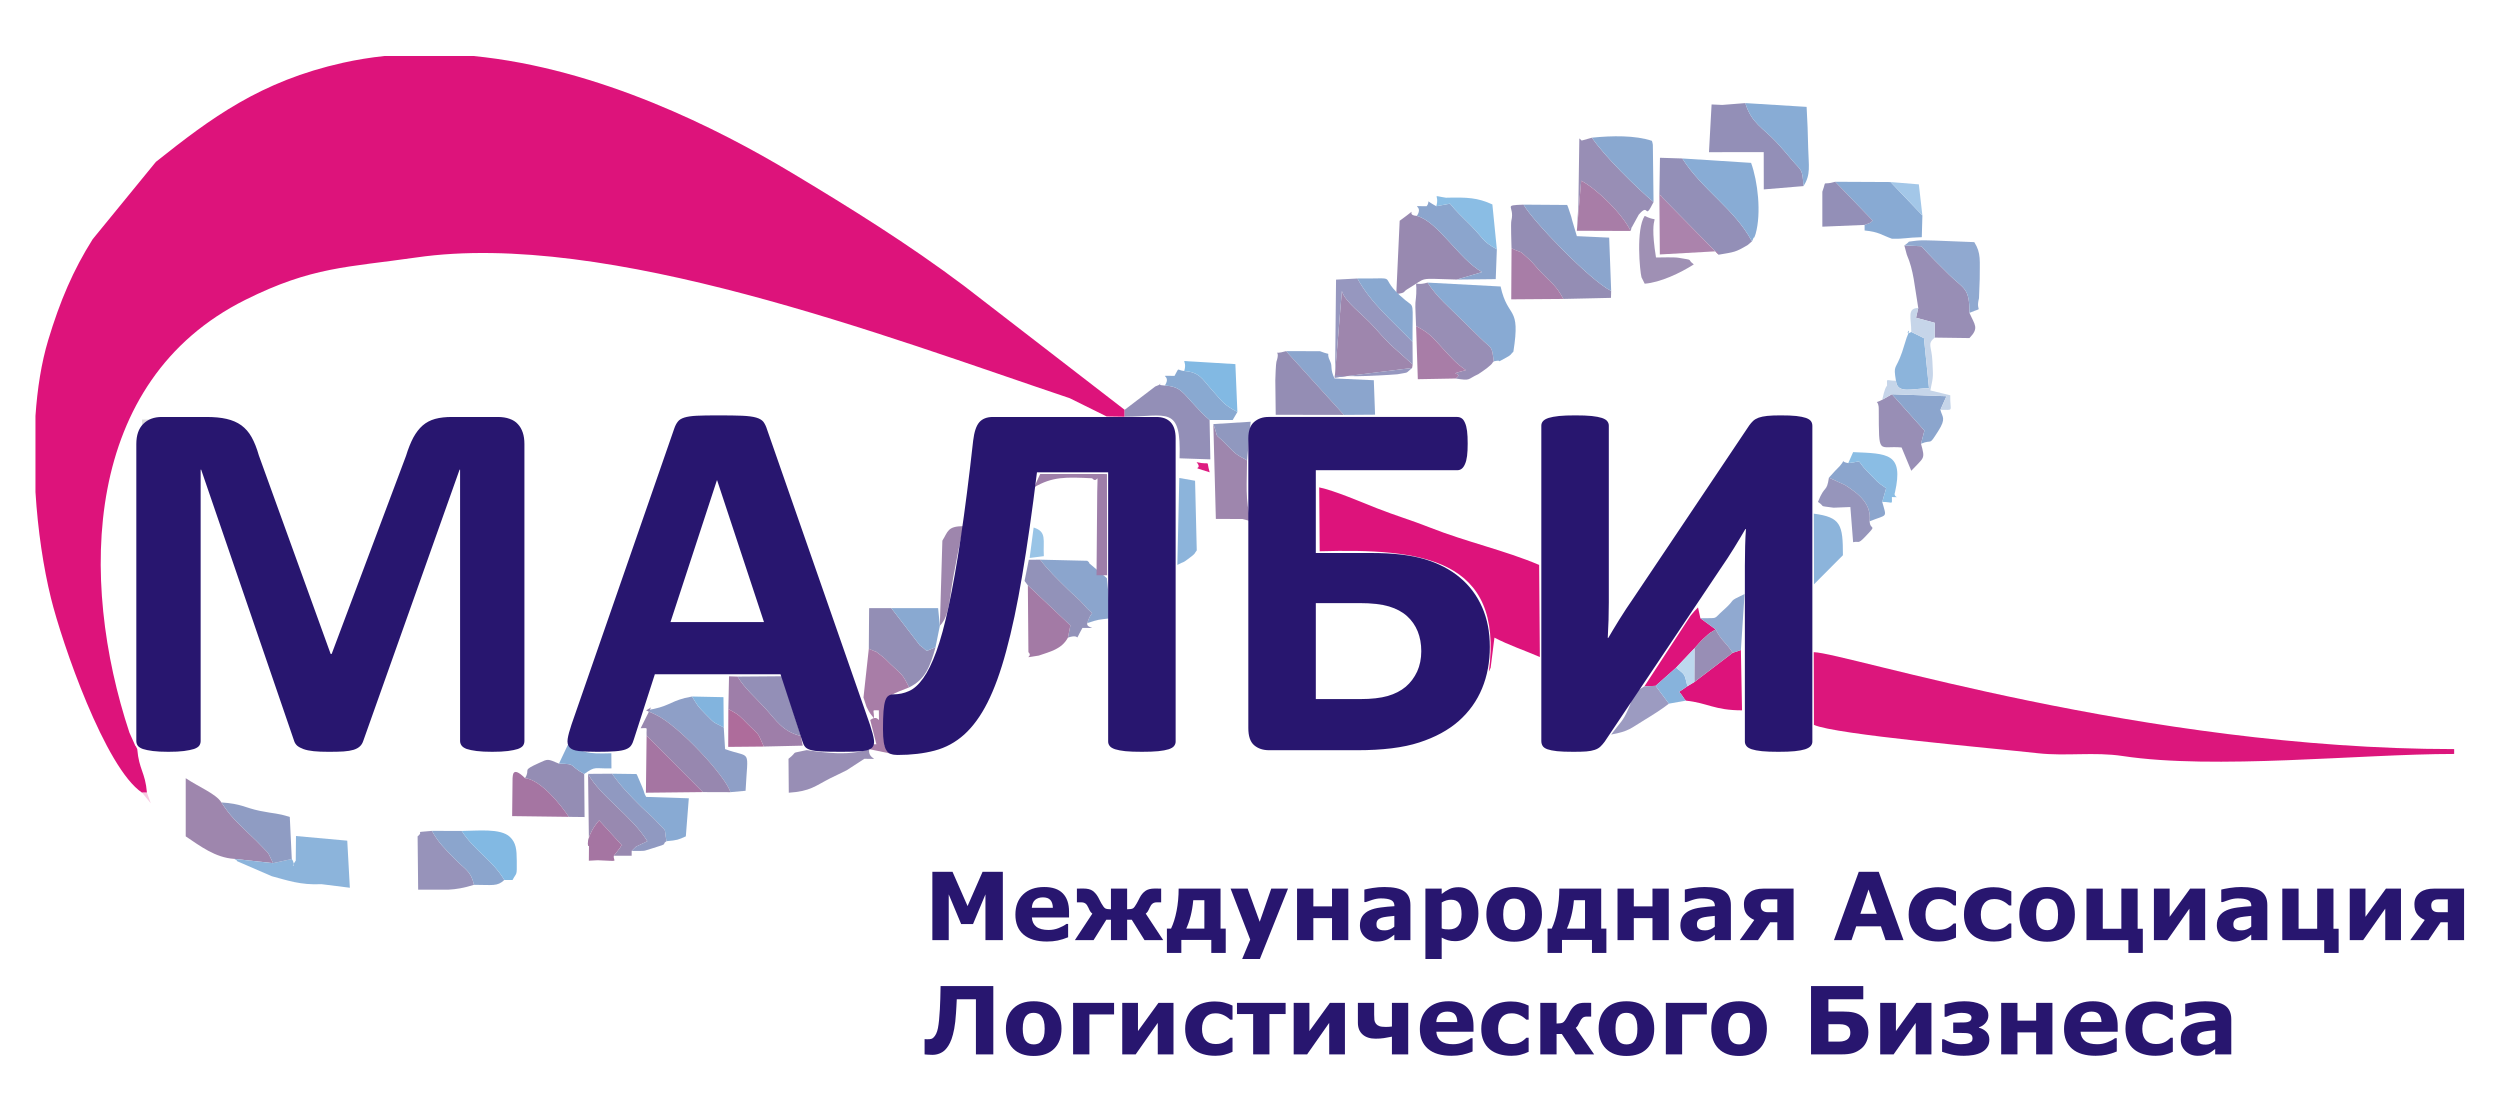 <?xml version="1.0" encoding="UTF-8"?> <svg xmlns="http://www.w3.org/2000/svg" xmlns:xlink="http://www.w3.org/1999/xlink" xmlns:xodm="http://www.corel.com/coreldraw/odm/2003" xml:space="preserve" width="450mm" height="200mm" version="1.1" style="shape-rendering:geometricPrecision; text-rendering:geometricPrecision; image-rendering:optimizeQuality; fill-rule:evenodd; clip-rule:evenodd" viewBox="0 0 45000 20000"> <defs> <style type="text/css"> .fil36 {fill:#82B4DE} .fil28 {fill:#82B9E3} .fil35 {fill:#87B3DC} .fil7 {fill:#88AAD3} .fil10 {fill:#88ACD5} .fil18 {fill:#89A8D0} .fil26 {fill:#89A9D1} .fil30 {fill:#8ABDE4} .fil11 {fill:#8BA5CD} .fil9 {fill:#8CB4DB} .fil8 {fill:#8E9FC7} .fil19 {fill:#8F9CC3} .fil33 {fill:#9098BF} .fil23 {fill:#9099C1} .fil15 {fill:#90A9D0} .fil20 {fill:#9292B9} .fil12 {fill:#938EB5} .fil2 {fill:#938FB7} .fil5 {fill:#948DB4} .fil29 {fill:#9695BB} .fil14 {fill:#9697BF} .fil13 {fill:#9787AF} .fil16 {fill:#9793BA} .fil3 {fill:#9889B0} .fil4 {fill:#988EB5} .fil39 {fill:#99C4E6} .fil32 {fill:#9C9BC1} .fil21 {fill:#9E7EA9} .fil6 {fill:#9E86AD} .fil27 {fill:#9F90B4} .fil22 {fill:#A37AA5} .fil37 {fill:#A3C7E8} .fil25 {fill:#A575A2} .fil17 {fill:#A87DA7} .fil24 {fill:#AB83AC} .fil34 {fill:#AE6C9B} .fil38 {fill:#BDD8EE} .fil31 {fill:#C6D5E9} .fil1 {fill:#DC167C} .fil0 {fill:#DD137B} .fil41 {fill:#DDDCDC} .fil40 {fill:#DE1C80} .fil42 {fill:#F7CBE2} .fil43 {fill:#28166F;fill-rule:nonzero} </style> </defs> <g id="Слой_x0020_1">  <g id="_2123717410768"> <path class="fil0" d="M2557.84 14268.55l87.23 0c-31.01,-371.56 -143.54,-412.59 -174.49,-784.61 -12.09,-17.4 -28.26,-67.08 -32.52,-54.67l-108.01 -241.04c-915.88,-2763.4 -838.83,-6332.61 2086.92,-7791.32 1202.25,-599.4 1833.73,-582.81 3076.55,-762.33 3437.9,-496.48 8453.13,1420.86 11762.38,2533.42l664.14 328.48 323.49 4.81 0 -124.64 -2890.99 -2231.11c-997.78,-749.94 -2047.15,-1403.05 -3108.42,-2039.16 -1305.3,-782.36 -3450.71,-1875.88 -5726.32,-2098.78l-1593.35 0c-252,26.71 -503.6,67.03 -753.85,122.88 -1482.06,330.77 -2369.26,991.07 -3364.59,1783.02l-1137.94 1392.21c-351.39,557.89 -586.66,1107.99 -800.48,1816.95 -122.77,407.03 -195.75,874.53 -229.2,1364.3l0 1369.27c42.64,693.7 144.33,1363.4 278.07,1906.71 200.48,814.31 977.66,3064.16 1641.38,3505.61z"></path> <path class="fil1" d="M32650.57 13047.7c381.91,174.54 3192.29,416.92 4033.68,510.75 501.99,55.99 1013.65,-27.21 1520.9,49.55 1661.16,251.44 4270.8,-36.81 5969.65,-36.81l0 -87.25c-5576.64,0 -10967.64,-1733.06 -11527.36,-1744.94l3.13 1308.7z"></path> <path class="fil0" d="M26800.21 12087.98c13.25,-18.3 26.94,-72.25 30.34,-60.62l69.26 -550.11c250.98,132.8 550.29,233.05 817.46,348.98l-12.97 -1657.66c-608.76,-259.26 -1313.43,-414.83 -1964.25,-672.43 -341.22,-135.04 -617,-213.82 -959.75,-348.98 -302.98,-119.47 -745.16,-311.68 -1034.57,-374.57l8.64 1150.22c1824.6,-51.54 3316.8,115.82 3045.84,2165.17z"></path> <path class="fil2" d="M29868.77 3504.33c17.19,16.33 43.17,17.81 51.17,49.36l1015.27 1031.04c282.27,-48.43 301.68,-42.18 523.02,-174.49l76.91 -65.39c-317.83,-591.1 -899.6,-930.35 -1253.79,-1492.34l-402.02 -12.69 -10.56 664.51z"></path> <path class="fil2" d="M31748.19 3409.22l714.41 -59.46c-19.83,-321.11 -37.2,-269.51 -200.83,-461.95 -108.82,-127.95 -175.74,-210.16 -284.49,-326.62 -242.29,-259.46 -452.06,-342.43 -561.71,-705.65l-415.11 33.19 -191.86 -8.64 -47.05 859.29 985.51 -1.55 1.13 671.39z"></path> <path class="fil3" d="M25194.09 3974.01l-61.04 1319.08c181.14,-23.9 112.9,-36.16 201.99,-89.22 375.96,-224.11 156.33,-189.06 887.71,-171.83l454.05 -134.56c-420.7,-237.81 -787.77,-905.43 -1172.93,-1011.14 -243.35,-14.97 93.63,-203.45 -309.78,87.67z"></path> <path class="fil4" d="M34322.68 4584.73c124.99,287.41 137.13,556.48 206.13,959.73l-40.35 174.93 337.16 91.4 -1.13 265.82 625.57 8.76c178.96,-185.19 93.6,-236.29 0.44,-453.66 2.04,-458.51 -107.45,-431.81 -363.41,-683.15 -189.71,-186.3 -338.3,-334.87 -502.34,-516.45l-306.78 -14.06 44.71 166.68z"></path> <path class="fil5" d="M27207.51 4471.28c240.02,107.04 103.22,8.69 314.07,194.18 71.83,63.16 130.6,144.35 206.53,224.19 205.02,215.66 271.98,234.12 412.54,491.25l856.92 -19.39 3.62 -124.38c-375.53,-184.31 -1418.08,-1265.88 -1577.26,-1553.68 -388.22,14.55 -152.56,15.73 -219.31,288.15 -12.63,51.47 1.78,417.52 2.89,499.68z"></path> <path class="fil6" d="M4215.54 15459.49l699.93 77.32c-124.13,-251.72 -42,-127.42 -238.26,-337.03 -81.35,-86.93 -132.28,-127.77 -218.36,-213.49 -192.28,-191.4 -302.74,-276.32 -473.99,-542.63 -93.9,-153.22 -401.05,-275.01 -641.81,-436.25l0 1047c253.78,169.93 530.84,383.84 872.49,405.08z"></path> <path class="fil7" d="M26887.86 6504.16c203.58,-44.5 -8.64,57.89 211.34,-60.59 121.52,-65.44 77.83,-54.48 141.67,-113.88 134.85,-848.35 -97.89,-573.01 -230.22,-1172.82l-1315.35 -70.1c173.47,267.8 394.19,447.24 629.55,683.88 121.28,121.93 190.73,184.19 308.86,302.4 225.82,225.93 213.17,124.1 254.15,431.11z"></path> <path class="fil4" d="M25489.54 5869.9c255.77,133.66 294.26,203.12 492.82,416.5 160.66,172.68 220.51,247.29 403.02,376.22 -401.17,103.17 -6.97,22.45 -183.09,150.56 279.79,45.29 201.2,15.24 407.17,-78.5 10.03,-4.56 130.55,-88.23 152.99,-106.46 146.6,-118.96 61.96,-62.82 125.41,-124.06 -40.98,-307.01 -28.33,-205.18 -254.15,-431.11 -118.13,-118.21 -187.58,-180.47 -308.86,-302.4 -235.36,-236.64 -456.08,-416.08 -629.55,-683.88 -322.3,94.02 -151.61,-161.1 -217.69,361.31 -6.72,53.04 10.91,341.72 11.93,421.82z"></path> <path class="fil6" d="M25417.92 6622.5l10.7 -60.48 -406.61 -363.96c-124.97,-129.37 -170.85,-178.99 -294.38,-318.03 -200.64,-225.87 -521.66,-445.39 -573.43,-642.93l-129.4 1559.87 1393.12 -174.47z"></path> <path class="fil8" d="M11631.97 12785.98l161.8 74.45c424.14,193.55 1280.03,1127.91 1352.9,1398.69l273.86 -25.2c40.02,-782.46 114.77,-575.45 -369.06,-749.98l-23.82 -389.56c-210.13,-112.3 -147.48,-56.87 -330.12,-241.57 -146.04,-147.74 -143.73,-156.49 -240.18,-315.53l-127.81 26.26c-294.97,77.18 -292.77,158.53 -697.57,222.44z"></path> <path class="fil9" d="M5252.13 15461.69l-336.66 75.12 -699.93 -77.32c16.91,15.75 45.24,13.6 54.48,42.85l623.56 270.13c266.1,69.96 515.31,162.4 892.41,142.6l511.29 64.37 -46.63 -847.32 -922.85 -83.48 -4.22 441.98c-120.38,162.7 21.57,100.88 -71.45,-28.93z"></path> <path class="fil10" d="M31535.14 4344.85c14.71,-20.4 30.36,-79.15 34.7,-66.98 4.33,12.18 26.12,-50.38 31.4,-68.96 105.51,-373.39 38.71,-947.4 -81.83,-1277.34l-1238.06 -79.06c354.19,561.99 935.96,901.24 1253.79,1492.34z"></path> <path class="fil2" d="M20243.53 7376.65l0 124.64c762.84,-2.52 1021.39,-215.58 988.41,748.32l554.32 18.76 -13.74 -708.15c-101.73,-90.87 -40.35,-31.24 -149.45,-139.88l-87.35 -92.03c-244.42,-254.03 -278.44,-371.21 -568.7,-388.33 -235.55,-14.48 60.29,-70.74 -172.11,16.33l-551.38 420.34z"></path> <path class="fil7" d="M33562.9 4048.39l0 100.11c262.74,25.87 304.32,82.69 491.2,148.36 229.66,6.62 253.38,-21.29 538.25,-27.52l10.67 -391.09 -573.22 -601.5 -996.32 -4.82 674.91 698.79c-55.2,46.37 -3.2,26.43 -145.49,77.67z"></path> <path class="fil4" d="M28410.87 3687.02l-27.4 466.9 78.38 -901.33c297.58,160.5 740.95,598.56 889.94,904.78 9.84,-20.75 16.05,-79.1 20.66,-65.76l124.96 -227.7c200.23,-235.1 88.7,129.97 266.34,-226.79 -302.15,-254.96 -895.87,-836.01 -1108.48,-1158.93l-185.01 51.86 -42.39 -39.26 -17 1196.23z"></path> <path class="fil11" d="M29001.19 5237.13l-36.05 -959.8 -581.97 -26.84 -81.86 -276.69c-7,-24.44 -11.72,-49.82 -19.02,-74.19l-47.14 -141.74c-5.65,-17.05 -14.45,-47.3 -26.61,-68.63l-784.61 -5.79c159.18,287.8 1201.73,1369.37 1577.26,1553.68z"></path> <path class="fil12" d="M15638.51 11678.52c230.12,102.96 55.73,1.18 208.67,111.14 90.6,65.16 111.81,98.21 185.03,167.49 211.99,200.55 202.59,160.01 332.72,415.13 288.45,-139.21 377.93,-374.94 474.06,-720.1 -222.41,83.34 -107.15,85.2 -280.78,-34.49l-515.13 -671.71 -398.95 1 -5.62 731.54z"></path> <path class="fil11" d="M24190.24 7468.36l561.11 -4.06 -22.82 -620.13 -707.85 -31.98c-80.42,-167.36 -36.6,-221.4 -72.87,-296.19 -109.24,-225.22 70.02,-94.44 -188.87,-194.78l-610.13 -0.58 1041.43 1147.72z"></path> <path class="fil13" d="M11531.74 13108.14c147.18,0 98.66,-31.92 106.97,134.34l1011.59 1015.04 496.37 1.6c-72.87,-270.78 -928.76,-1205.14 -1352.9,-1398.69l-161.8 -74.45 86.82 -52.63 -187.05 374.79z"></path> <path class="fil11" d="M25503.87 3886.34c385.16,105.71 752.23,773.33 1172.93,1011.14l-454.05 134.56 700.41 -7.76 20.08 -537.16c-275.43,-152.74 -225.65,-181.99 -473.43,-432.43 -153.9,-155.59 -247.02,-235.9 -369.64,-388.8l-247.32 45.93c-233.95,-126.84 -87.6,-103.61 -174.46,0.44 -350.76,0 -37.04,-33.4 -174.52,174.08z"></path> <path class="fil5" d="M22962.93 7466.16l1227.31 2.2 -1041.43 -1147.72c-295.21,86.33 -82.46,-75.56 -173.23,191.03 -9.27,27.1 -19.9,290.58 -19.95,333.85 -0.11,204.18 7.6,413.97 7.3,620.64z"></path> <path class="fil10" d="M32462.6 3349.76c136.2,-207.92 92.07,-368.44 84.96,-682.9 -5.68,-250.65 -13.07,-492.41 -28.38,-742.97l-1103.61 -68.35c109.65,363.22 319.42,446.19 561.71,705.65 108.75,116.46 175.67,198.67 284.49,326.62 163.63,192.44 181,140.84 200.83,461.95z"></path> <path class="fil6" d="M22362.98 9341.85l155.45 41.49c-111.91,-384.26 -70.98,-694.76 -71.81,-1097.2 -196.17,-105.74 -202.96,-109.94 -365.26,-276.9 -260.03,-267.53 -125.46,-57.35 -241.43,-375.8l45.4 1707.44 477.65 0.97z"></path> <path class="fil14" d="M25417.92 6622.5l-1393.12 174.47 129.4 -1559.87c51.77,197.54 372.79,417.06 573.43,642.93 123.53,139.04 169.41,188.66 294.38,318.03l406.61 363.96 -3.11 -407.76c-356.2,-370.92 -752.92,-701.16 -991.97,-1141.28l-384.67 20.29 -17.72 1722.14c289.06,26.66 490.86,16.12 778.31,3.11 41.23,-1.88 320.42,-17 343.65,-21.45 228.67,-43.62 132.94,-5.63 264.81,-114.57z"></path> <path class="fil11" d="M19571.5 11215.53c216.53,-70.46 182.34,-57.3 423.12,-87.25l-70.51 -721.36 -315.99 -266.03c-3.34,-28.86 -24.93,-31.99 -37.09,-46.79l-847.68 -20.22c149.29,199.85 305.82,344.51 496.13,533.59 77.53,77.04 219.08,196.26 270.92,258.46 248.38,297.99 174.65,37.41 81.1,349.6z"></path> <path class="fil0" d="M30498.12 12276.76l-124.62 75.12 -152.93 104c42.23,24.95 89.23,123.46 124.97,155.59 393.5,41.32 513.55,174.51 1010.96,174.51l-20.43 -1085.78 -147.16 50.54 -690.79 526.02z"></path> <path class="fil15" d="M35450.5 5631.71c285.05,-119.36 101.15,13.6 171.43,-263.25 0.95,-3.68 13.2,-325.65 13.07,-347.24 -2.27,-328.55 29.62,-459.42 -97.68,-662.72 -233.61,-11.14 -468.48,-18.56 -701.53,-28.01 -82.32,-3.33 -268.46,-9.38 -339.66,1.6 -224.41,34.61 -65.83,-15.61 -218.16,85.96l306.78 14.06c164.04,181.58 312.63,330.15 502.34,516.45 255.96,251.34 365.45,224.64 363.41,683.15z"></path> <path class="fil16" d="M8069.39 16014.11c144.51,-7.29 275.94,-29.11 462.54,-87.25 -56.14,-254.71 -163.11,-276.25 -353.88,-473.93 -177.99,-184.42 -284.8,-281.61 -403.28,-497.4 -368.39,35.64 -121.21,-6.93 -257.85,98.86l9.91 959.72 542.56 0z"></path> <path class="fil17" d="M15542.52 12555.55c9.73,27.5 51.63,159.44 55.22,166.99 57.86,122.11 87.35,146.85 134.44,209 0,-172.57 -52.26,-145.56 87.23,-145.56 0,349.6 28.82,37.76 -155.35,174.47l110.74 436.25c-263.55,1 -24.65,-17.67 -129.44,87.68l413.84 86.81 -133.21 -143.47c85.12,-928.04 -175.84,-813.59 438.94,-1055.44 -130.13,-255.12 -120.73,-214.58 -332.72,-415.13 -73.22,-69.28 -94.43,-102.33 -185.03,-167.49 -152.94,-109.96 21.45,-8.18 -208.67,-111.14l-95.99 877.03z"></path> <path class="fil18" d="M29763.75 3637.12l-12.51 -1030.9c-2.55,-17.98 -8.11,-48.28 -16.59,-71.07 -297.88,-100.39 -714.93,-94.55 -1079.38,-56.96 212.61,322.92 806.33,903.97 1108.48,1158.93z"></path> <path class="fil4" d="M14197.98 14269.17c393.59,-26.29 474.64,-122.74 749.17,-261.63 99.86,-50.49 171.46,-80.42 293.25,-142.89l317.29 -206.22c354.58,0 53.67,33.4 87.67,-174.05 -359.33,122.42 -779.67,67.77 -1124.58,17.37 -331.86,74.96 -133.86,3.82 -327.83,156.68l5.03 610.74z"></path> <path class="fil19" d="M4915.47 15536.81l336.66 -75.12 -35.88 -756.3c-242.41,-75.66 -250.4,-51.27 -538.41,-109.91 -269.32,-54.83 -327.51,-127.89 -692.98,-151.82 171.25,266.31 281.71,351.23 473.99,542.63 86.08,85.72 137.01,126.56 218.36,213.49 196.26,209.61 114.13,85.31 238.26,337.03z"></path> <path class="fil20" d="M18442.08 10456.93l59.32 79.27 765.22 721.98 -44.12 219.07c267.55,-90.03 87.67,134.54 261.32,-174.49 354.5,0 53.6,16.94 87.68,-87.23 93.55,-312.19 167.28,-51.61 -81.1,-349.6 -51.84,-62.2 -193.39,-181.42 -270.92,-258.46 -190.31,-189.08 -346.84,-333.74 -496.13,-533.59l-204.63 2.2 -76.64 380.85z"></path> <path class="fil4" d="M33817.74 7376.65c3.52,848.52 -11.21,637.78 410.87,677.85l174.49 419.17c230.55,-249.15 254.54,-198.86 174.93,-486.32l61.41 -236.89 -584.78 -654.41 -175.05 99.54c-175.41,92.9 -57.7,-35.56 -61.87,181.06z"></path> <path class="fil21" d="M13110.3 12762.7c208.84,115.93 182.25,104.84 357.53,279.56 220.51,219.84 156.21,120.12 280.92,395.74l700.14 -16.21 -33.55 -173.96c-332.53,-82.32 -438.66,-278.07 -646.92,-504.93 -192.07,-209.21 -353.17,-340.06 -492.78,-564.1l-153.29 -5.12 -12.05 589.02z"></path> <path class="fil5" d="M9450.36 14006.99c287.57,31.45 648.71,486.29 788.29,696.47l283.71 3.32 -6.91 -775.23c-295.63,-162.43 -122,-178.85 -454.34,-186.31 -210.19,-90.06 -195.69,-85.47 -353.82,-13.96 -334.99,151.39 -147.9,102.22 -256.93,275.71z"></path> <path class="fil7" d="M11997.56 15141.62c201.73,-18.76 210.53,-25.83 347.36,-87.21l53.71 -685.08 -767.1 -24.99c-41.67,-67.75 -24.16,-63.86 -70.92,-176.51l-76.03 -177.45c-5.44,-12.28 -15.19,-40.35 -27.54,-57.72l-440.08 -6.14c143.45,210.3 334.06,406.68 530.58,601.04 95.9,94.83 187.9,167.36 267.54,255.31 214.93,237.49 125.13,70.62 182.48,358.75z"></path> <path class="fil22" d="M18698.59 11800.22c197.88,-69.65 412.33,-112.55 523.91,-322.97l44.12 -219.07 -765.22 -721.98 9.96 1202.8c101.87,95.11 -162.61,114.26 187.23,61.22z"></path> <path class="fil3" d="M10601.6 15229.32c-43.64,0 -28.79,-219.5 183.34,-462.55l416.4 456.08c-3.43,-7.94 -30.04,-2.17 -37.61,33.57l-114.89 146.97 320.95 0 0.46 -87.26c27.63,-23.16 56.4,-60.38 76.97,-76.11l205.51 -98.4c-281.62,-457.08 -849.03,-808.19 -1067.72,-1211.95l16.59 1299.65z"></path> <path class="fil23" d="M11370.25 15316.13c286.37,0 174.23,12.07 386.41,-50.79 309.23,-91.62 136.71,-59.53 240.9,-123.72 -57.35,-288.13 32.45,-121.26 -182.48,-358.75 -79.64,-87.95 -171.64,-160.48 -267.54,-255.31 -196.52,-194.36 -387.13,-390.74 -530.58,-601.04l-431.95 3.15c218.69,403.76 786.1,754.87 1067.72,1211.95l-205.51 98.4c-20.57,15.73 -49.34,52.95 -76.97,76.11z"></path> <path class="fil11" d="M8531.93 15926.86c333.44,0 419.01,33.33 545.96,-87.26 -210.41,-355 -546.07,-535.65 -766.96,-882.36l-536.16 -1.71c118.48,215.79 225.29,312.98 403.28,497.4 190.77,197.68 297.74,219.22 353.88,473.93z"></path> <path class="fil24" d="M30913.2 4522.24l22.01 62.49 -1015.27 -1031.04c-8,-31.55 -33.98,-33.03 -51.17,-49.36l8.18 1075.77 1036.25 -57.86z"></path> <path class="fil2" d="M14415.34 13247.83l-337.37 -1075.45 -802.33 6.42c139.61,224.04 300.71,354.89 492.78,564.1 208.26,226.86 314.39,422.61 646.92,504.93z"></path> <polygon class="fil25" points="12650.3,14257.52 11638.71,13242.48 11626.32,14268.94 "></polygon> <path class="fil25" d="M10238.65 14703.46c-139.58,-210.18 -500.72,-665.02 -788.29,-696.47 -241.59,-240.41 -216.58,-23.21 -224.27,0.42l-7.62 682.43 1020.18 13.62z"></path> <path class="fil0" d="M29599.15 12354.49l202.07 -9.49 368.88 -327.35 331.47 -349.69c60.5,-63.75 98.97,-116.93 162.72,-174.75 154.29,-139.97 82.9,-76.41 217.53,-163.16l-274.98 -201.77 -42.62 -195.11c-48.18,52.14 -77.45,78.18 -134.53,150.86l-830.54 1270.46z"></path> <path class="fil17" d="M28383.47 4153.92l968.32 3.45c-148.99,-306.22 -592.36,-744.28 -889.94,-904.78l-78.38 901.33z"></path> <path class="fil26" d="M20967.02 6939.98c290.26,17.12 324.28,134.3 568.7,388.33l87.35 92.03c109.1,108.64 47.72,49.01 149.45,139.88l415.97 -0.28 84.5 -144.37c-255.4,-134.81 -265.92,-182.69 -482.63,-424.52 -144.89,-161.61 -197.84,-293.59 -474.36,-312.82 -146.67,-15.75 -78.3,-83.55 -174.49,87.7 -350.74,0 -37.04,-33.43 -174.49,174.05z"></path> <path class="fil17" d="M28140.65 5380.9c-140.56,-257.13 -207.52,-275.59 -412.54,-491.25 -75.93,-79.84 -134.7,-161.03 -206.53,-224.19 -210.85,-185.49 -74.05,-87.14 -314.07,-194.18l-5.42 916.87 938.56 -7.25z"></path> <path class="fil27" d="M29604.48 5106.51c280.66,-21.06 643.66,-193.62 883.95,-347.29 -139.63,-105.11 24.65,-67.94 -272.88,-118.94 -82.67,-14.18 -312.69,-5.35 -407.52,-5.35 -154.66,-951.85 146.03,-576.47 -203.55,-748.76 -159,239.49 -87.31,996.37 -57.4,1105.31l57.4 115.03z"></path> <path class="fil28" d="M9077.89 15839.6l147.95 0c78.47,-149.68 78.24,-55.8 75.95,-348.91 -1.53,-199.3 -12.07,-318.93 -122.35,-425.39 -167.89,-162.05 -595.09,-109.7 -868.51,-108.06 220.89,346.71 556.55,527.36 766.96,882.36z"></path> <path class="fil18" d="M25425.51 6154.26c-2.1,-756.36 40.49,-610.89 -130.22,-751.95 -571.3,-472.05 -11.88,-383.01 -861.75,-389.33 239.05,440.12 635.77,770.36 991.97,1141.28z"></path> <path class="fil11" d="M32920.35 8598.1l292.92 133.95c273.68,174.17 471.7,350.56 439.85,651.29 325.44,-130.51 309.49,-50.89 226.93,-348.98l71.02 -246c-184.1,-123.25 -161.68,-126.19 -325.84,-289.21 -253.22,-251.51 -50.45,-196.4 -356.34,-163.21 -209.51,-33.47 44.22,-127.47 -235.32,137.61l-113.22 124.55z"></path> <path class="fil9" d="M32651.63 10517.55l520.87 -523.49c0.12,-549.04 -35.27,-684.2 -524.13,-748.17l3.26 1271.66z"></path> <path class="fil17" d="M26202.29 6813.18c176.12,-128.11 -218.08,-47.39 183.09,-150.56 -182.51,-128.93 -242.36,-203.54 -403.02,-376.22 -198.56,-213.38 -237.05,-282.84 -492.82,-416.5l31.11 955.84 681.64 -12.56z"></path> <path class="fil29" d="M32723.53 9034.36c148.04,97.31 -15.26,64.16 280.74,104.3 9.87,1.35 268.97,-11.42 302.26,-12.27l49.61 633.44c103.84,-24.34 83.95,39.54 205.09,-86.6 246.62,-256.84 101.46,-112.14 91.89,-289.89 31.85,-300.73 -166.17,-477.12 -439.85,-651.29l-292.92 -133.95c-40.88,277.57 -73.34,119.85 -196.82,436.26z"></path> <path class="fil9" d="M34127.16 6853.16c21.65,247.41 294.22,137.82 594.69,134.77l-90.87 -900.89 -227.88 -112.35c-155.86,100.51 35.63,-168.44 -83.97,105.07 -6.78,15.5 -73.75,235.71 -81.11,257.12 -116.61,338.55 -161.87,212.24 -110.86,516.28z"></path> <path class="fil2" d="M33562.9 4048.39c142.29,-51.24 90.29,-31.3 145.49,-77.67l-674.91 -698.79c-254.82,76.35 -145.88,-56.52 -231.43,178.61l0.1 629.79 760.75 -31.94z"></path> <path class="fil9" d="M21192.05 10168.57c144.17,-75.86 74.89,-19.62 190.52,-104.6 158.99,-116.91 103.86,-88.53 159.15,-157.17l-30.37 -1253.34 -283.93 -49.94 -35.37 1565.05z"></path> <path class="fil28" d="M22272.99 7415.57l-36.11 -861.45 -746.4 -45.33c-299.68,-9.86 -106.48,-54.2 -174.48,169.44 276.52,19.23 329.47,151.21 474.36,312.82 216.71,241.83 227.23,289.71 482.63,424.52z"></path> <path class="fil30" d="M26943.24 4487.12l-80.54 -807.42c-265.49,-121.73 -452.28,-130.81 -835.33,-120.75 -282.74,-42.69 -107.99,-65.9 -174.52,152.87l247.32 -45.93c122.62,152.9 215.74,233.21 369.64,388.8 247.78,250.44 198,279.69 473.43,432.43z"></path> <path class="fil11" d="M34578.03 7987.35c217.55,-91.07 128.7,56.17 309.12,-226.39 151.04,-236.62 72.01,-252.25 39.86,-384.31l108.96 -244.53 -981.31 -36.07 584.78 654.41 -61.41 236.89z"></path> <path class="fil21" d="M18612.44 8772.59c330.78,-195.08 572.39,-186.6 1045.85,-163.53 112.04,125.82 101.22,-199.62 91.68,250.79l-12.42 1494.93 190.52 0.14 -2.96 -1822.26 -1201.14 -0.9 -111.53 240.83z"></path> <path class="fil26" d="M16838.99 11652.18l78.39 -388.86 -31.53 -316.74 -842.77 -0.6 515.13 671.71c173.63,119.69 58.37,117.83 280.78,34.49z"></path> <path class="fil31" d="M34403.1 5974.69l227.88 112.35 90.87 900.89c-300.47,3.05 -573.04,112.64 -594.69,-134.77 -187.21,0 -160.32,-57.77 -160.32,87.24 -52.11,62.42 -72.38,212.33 -87.23,255.19l175.05 -99.54 981.31 36.07 -108.96 244.53c258.87,0 170.64,41.37 177.55,-261.74l-357.95 -87.1c60.48,-288.01 48.23,-239.74 36.25,-529.86 -11.16,-271.17 -100.55,-301.79 41.63,-421.34l1.13 -265.82 -337.16 -91.4 40.35 -174.93c-208.17,0 -125.71,183.17 -125.71,430.23z"></path> <path class="fil32" d="M28999.52 13222.19c326.16,-59.67 350.27,-111.64 603.19,-264.31 131.41,-79.34 319.68,-198.24 438.02,-291.98l-239.51 -320.9 -202.07 9.49c-345.76,214.71 -119.25,16.96 -287.67,402.47 -102.73,235.2 -138.77,233.46 -311.96,465.23z"></path> <path class="fil15" d="M30606.84 11128.28l274.98 201.77c114.01,220.35 170.55,211.71 307.09,420.69l147.16 -50.54 66.16 -1008.16c-325.59,156.58 -128.84,67.64 -378.47,288.55 -205.41,181.78 -71.06,138.14 -416.92,147.69z"></path> <path class="fil6" d="M16962.52 9732.32l-45.14 1531c174.99,-175.9 168.79,-484.25 242.84,-882.34 62.96,-338.6 106.48,-576.58 188.11,-910.41 -296.19,0 -282.92,97.49 -385.81,261.75z"></path> <path class="fil30" d="M33880.05 9034.36c200.99,0 174.05,62.66 174.05,-87.26 192.6,0 11.65,24.37 56.24,-87.25 156.24,-706.09 -130.59,-694.49 -754.2,-721.73l-87.25 197.82c305.89,-33.19 103.12,-88.3 356.34,163.21 164.16,163.02 141.74,165.96 325.84,289.21l-71.02 246z"></path> <path class="fil4" d="M30501.57 11667.96l-3.45 608.8 690.79 -526.02c-136.54,-208.98 -193.08,-200.34 -307.09,-420.69 -134.63,86.75 -63.24,23.19 -217.53,163.16 -63.75,57.82 -102.22,111 -162.72,174.75z"></path> <path class="fil25" d="M10601.6 15229.32l-2.46 263.5 159.95 -8.57c422.19,16.82 272.19,31.5 289.75,-80.86l114.89 -146.97c7.57,-35.74 34.18,-41.51 37.61,-33.57l-416.4 -456.08c-212.13,243.05 -226.98,462.55 -183.34,462.55z"></path> <path class="fil33" d="M22446.62 8286.14l65.85 -694.83 -672.54 42.13c115.97,318.45 -18.6,108.27 241.43,375.8 162.3,166.96 169.09,171.16 365.26,276.9z"></path> <path class="fil10" d="M10061.11 13745.24c332.34,7.46 158.71,23.88 454.34,186.31 211.86,-148.69 174.73,-92.82 490.65,-100.37l-1.71 -272.91c-447.43,12.65 -518.58,-7.37 -768.79,-181.05l-174.49 368.02z"></path> <path class="fil34" d="M13748.75 13438c-124.71,-275.62 -60.41,-175.9 -280.92,-395.74 -175.28,-174.72 -148.69,-163.63 -357.53,-279.56l-2.48 681.4 640.93 -6.1z"></path> <path class="fil35" d="M29801.22 12345l239.51 320.9 304.81 -54.43c-35.74,-32.13 -82.74,-130.64 -124.97,-155.59l152.93 -104c-61.25,-242.85 -33.4,-190.73 -203.4,-334.23l-368.88 327.35z"></path> <path class="fil36" d="M13027.65 13094.38l-5.32 -545.2 -564.98 -11.9c96.45,159.04 94.14,167.79 240.18,315.53 182.64,184.7 119.99,129.27 330.12,241.57z"></path> <polygon class="fil37" points="34603.02,3878.25 34539.12,3318.6 34029.8,3276.75 "></polygon> <path class="fil38" d="M30170.1 12017.65c170,143.5 142.15,91.38 203.4,334.23l124.62 -75.12 3.45 -608.8 -331.47 349.69z"></path> <path class="fil39" d="M18533.41 10043.58l255.63 -32.68c-16.28,-293.9 59.21,-438.32 -183.64,-515.66l-71.99 548.34z"></path> <path class="fil40" d="M21538.02 8318.73c139.92,165.15 -178.73,52.32 236.31,182.71 -73.8,-246.32 43.61,-120.01 -236.31,-182.71z"></path> <polygon class="fil41" points="2557.84,7733.95 2711.76,7551.14 2557.84,7551.14 "></polygon> <polygon class="fil42" points="2645.07,14268.55 2557.84,14268.55 2714.75,14461.2 "></polygon> <path class="fil43" d="M9439.45 13337.96c0,30.05 -7.92,58.51 -25.3,83.83 -17.41,23.72 -49.03,44.31 -93.34,60.13 -44.29,14.22 -104.4,26.9 -178.75,36.39 -74.36,9.45 -169.26,14.2 -283.18,14.2 -112.31,0 -205.64,-4.75 -279.99,-14.2 -74.36,-9.49 -132.87,-22.17 -177.18,-36.39 -42.71,-15.82 -74.35,-36.41 -91.75,-60.13 -18.99,-25.32 -28.49,-53.78 -28.49,-83.83l0 -4883.43 -9.47 0 -1732.23 4878.68c-12.64,39.54 -31.61,72.76 -60.11,99.68 -28.46,26.87 -64.85,47.46 -113.89,63.25 -47.46,14.25 -109.14,25.32 -181.92,30.05 -74.36,4.75 -164.53,6.32 -268.93,6.32 -105.97,0 -194.57,-3.15 -268.95,-11.05 -74.33,-7.9 -136.01,-20.57 -183.48,-37.99 -47.46,-17.37 -85.42,-37.96 -113.91,-61.68 -26.87,-25.32 -45.87,-55.36 -55.36,-88.58l-1672.09 -4878.68 -9.5 0 0 4883.43c0,30.05 -7.9,58.51 -25.32,83.83 -17.39,23.72 -49.03,44.31 -94.92,60.13 -47.44,14.22 -107.55,26.9 -180.3,36.39 -72.81,9.45 -166.13,14.2 -280.02,14.2 -112.3,0 -205.65,-4.75 -280.03,-14.2 -74.33,-9.49 -134.46,-22.17 -178.75,-36.39 -44.29,-15.82 -75.93,-36.41 -93.3,-60.13 -17.42,-25.32 -25.34,-53.78 -25.34,-83.83l0 -5345.35c0,-158.18 41.14,-278.4 124.97,-362.25 83.85,-83.83 194.59,-124.97 335.4,-124.97l797.26 0c142.38,0 265.77,11.05 367.02,34.8 102.82,23.72 191.42,61.68 265.75,115.47 72.78,53.8 136.07,124.98 185.1,213.56 49.04,88.6 93.35,197.75 129.72,327.46l1292.44 3573.57 18.97 0 1338.33 -3565.65c39.54,-129.71 83.83,-238.88 131.29,-329.06 49.06,-88.57 104.4,-161.33 167.68,-216.71 63.28,-55.38 139.21,-94.92 224.64,-118.64 87,-23.75 188.25,-34.8 302.14,-34.8l822.6 0c83.85,0 155.05,11.05 215.14,33.22 60.13,20.55 110.74,52.21 148.71,94.92 39.56,41.12 68.03,91.75 88.6,151.86 20.54,60.11 30.04,129.72 30.04,207.22l0 5345.35zm6221.71 -287.92c36.39,110.75 60.13,199.32 69.63,264.18 9.5,64.86 -3.17,113.92 -36.39,147.13 -34.82,31.62 -94.92,52.21 -181.93,60.11 -85.42,7.9 -205.66,11.05 -355.92,11.05 -158.21,0 -281.6,-1.57 -368.6,-6.32 -88.6,-4.73 -155.03,-14.22 -202.49,-28.47 -45.87,-14.25 -77.51,-33.22 -96.5,-58.53 -19,-23.72 -34.79,-56.94 -45.87,-96.48l-393.91 -1205.44 -2262.15 0 -378.07 1172.2c-12.67,44.29 -28.47,80.7 -49.06,109.17 -18.97,30.04 -52.21,52.21 -96.5,69.58 -44.29,17.42 -107.55,28.49 -189.8,34.84 -82.28,6.3 -189.85,9.45 -322.74,9.45 -142.38,0 -253.1,-4.75 -333.78,-14.2 -80.68,-9.49 -136.04,-31.66 -166.1,-66.45 -31.65,-36.39 -42.72,-87.03 -33.22,-151.86 9.5,-64.88 33.22,-150.31 69.61,-259.43l1847.69 -5323.21c17.39,-52.21 39.56,-94.92 64.85,-126.54 23.75,-33.24 63.29,-56.96 117.05,-74.38 55.38,-17.37 129.71,-28.46 226.23,-33.21 94.93,-4.75 221.47,-6.33 379.67,-6.33 181.9,0 327.44,1.58 435.03,6.33 109.15,4.75 192.98,15.84 253.11,33.21 60.11,17.42 102.82,42.72 129.71,75.96 25.3,34.79 49.04,80.67 66.46,139.18l1853.99 5318.46zm-2752.54 -4404.08l-4.75 0 -835.25 2551.64 1683.17 0 -843.17 -2551.64zm8252.92 4701.5c0,30.04 -9.49,56.93 -28.47,80.68 -17.41,23.72 -50.63,42.71 -96.49,58.51 -45.89,14.24 -109.17,26.91 -188.28,34.81 -79.07,7.9 -177.17,11.05 -294.22,11.05 -120.21,0 -219.88,-3.15 -297.39,-11.05 -75.95,-7.9 -139.23,-20.57 -185.1,-34.81 -45.88,-15.8 -79.1,-34.79 -96.5,-58.51 -18.99,-23.75 -28.46,-50.64 -28.46,-80.68l0 -4845.46 -1281.37 0c-87.01,708.7 -175.61,1327.25 -265.78,1857.18 -88.58,528.38 -185.07,982.38 -287.92,1358.88 -101.22,378.07 -215.14,688.14 -336.93,928.59 -121.82,242.04 -262.61,433.46 -417.61,574.22 -156.64,140.81 -333.81,237.31 -531.53,289.52 -196.17,52.21 -420.81,79.08 -670.77,79.08 -47.46,0 -87,-6.32 -121.79,-18.99 -33.22,-11.05 -60.13,-34.8 -80.68,-69.59 -20.57,-33.21 -34.81,-80.67 -44.28,-142.38 -9.5,-61.69 -14.25,-140.77 -14.25,-235.69 0,-132.89 3.15,-240.46 9.5,-322.73 6.32,-80.66 17.37,-143.96 31.61,-188.25 15.85,-45.89 36.39,-75.93 61.71,-90.18 23.72,-15.79 53.79,-23.71 88.6,-23.71 94.9,0 188.23,-19 275.23,-58.54 88.6,-37.96 174.02,-113.89 256.28,-229.38 82.27,-113.9 161.38,-275.23 237.28,-482.5 75.93,-207.22 150.31,-479.31 223.06,-819.42 72.76,-338.53 145.56,-751.42 218.32,-1238.66 72.75,-487.24 147.11,-1066.21 221.46,-1736.95 19,-158.2 55.39,-268.92 110.72,-332.21 55.39,-63.25 137.64,-94.9 245.21,-94.9l2940.81 0c112.3,0 197.73,31.65 257.86,94.9 60.11,63.29 90.17,159.79 90.17,289.5l0 5457.67zm5655.37 -1703.75c0,272.09 -45.86,520.45 -139.21,746.66 -93.33,226.22 -232.51,420.81 -419.19,586.89 -188.27,166.11 -425.53,294.25 -713.45,387.57 -286.32,93.35 -659.67,139.24 -1116.84,139.24l-1581.92 0c-112.34,0 -202.51,-30.07 -272.1,-90.18 -69.63,-60.13 -104.42,-162.93 -104.42,-308.49l0 -5215.61c0,-136.04 34.79,-234.13 104.42,-294.24 69.59,-60.11 155.01,-90.16 257.86,-90.16l3396.39 0c30.06,0 56.93,7.9 80.67,23.72 23.72,14.25 42.72,41.14 60.11,80.68 17.4,37.97 30.07,87 37.97,148.71 7.9,60.09 11.07,136.04 11.07,227.81 0,87 -3.17,159.76 -11.07,221.47 -7.9,60.08 -20.57,109.14 -37.97,147.11 -17.39,39.54 -36.39,66.43 -60.11,83.82 -23.74,17.42 -49.03,25.32 -77.52,25.32l-2546.9 0 0 1490.19 999.8 0c385.97,0 705.53,36.37 957.06,110.72 249.93,74.35 463.5,185.1 635.92,330.63 174.01,145.52 306.89,322.69 400.22,533.11 93.35,210.39 139.21,449.25 139.21,715.03zm-1233.89 77.52c0,-131.29 -22.14,-251.55 -64.85,-357.52 -44.29,-107.57 -107.6,-197.75 -191.43,-273.68 -83.85,-75.93 -192.99,-134.46 -324.3,-174 -132.89,-39.56 -308.47,-60.13 -529.91,-60.13l-787.83 0 0 1727.47 802.03 0c199.34,0 363.85,-18.99 491.99,-55.36 129.71,-37.96 237.3,-93.35 324.31,-166.1 87,-74.36 155,-166.11 205.64,-273.68 49.04,-109.14 74.35,-230.98 74.35,-367zm7039.59 1626.23c0,30.04 -9.5,56.93 -30.07,80.68 -20.57,23.72 -53.78,42.71 -99.67,58.51 -45.86,14.24 -109.12,26.91 -188.25,34.81 -79.08,7.9 -177.17,11.05 -294.22,11.05 -117.07,0 -215.14,-3.15 -294.24,-11.05 -79.08,-7.9 -140.79,-20.57 -185.1,-34.81 -45.86,-15.8 -77.5,-34.79 -94.9,-58.51 -18.97,-23.75 -28.47,-50.64 -28.47,-80.68l0 -3162.28c0,-120.24 1.58,-238.88 4.75,-354.35 3.15,-117.09 7.88,-219.89 14.22,-308.47l-9.47 0c-25.34,42.69 -53.81,93.3 -88.6,150.26 -34.81,56.96 -71.2,117.07 -109.17,180.35 -39.54,63.29 -80.68,128.12 -123.37,194.57 -44.31,66.44 -87.02,131.32 -129.73,193l-2083.41 3111.64c-25.29,33.24 -50.63,63.29 -75.92,87.01 -26.87,25.31 -60.11,44.28 -102.83,58.53 -41.13,14.25 -91.75,23.74 -151.85,28.47 -60.14,4.75 -139.22,6.32 -234.14,6.32 -120.22,0 -218.31,-3.15 -291.07,-11.05 -74.35,-7.9 -132.86,-20.57 -174,-34.81 -42.72,-15.8 -71.21,-36.39 -85.43,-60.11 -15.82,-25.32 -23.74,-55.36 -23.74,-88.58l0 -5675.96c0,-30.06 9.5,-56.96 30.04,-80.68 20.59,-23.74 53.81,-42.71 101.27,-58.53 47.44,-14.24 110.75,-26.89 188.25,-34.81 75.93,-7.9 174,-11.08 291.07,-11.08 118.67,0 218.29,3.18 294.24,11.08 77.51,7.92 139.19,20.57 185.08,34.81 45.86,15.82 79.08,34.79 96.5,58.53 18.99,23.72 28.46,50.62 28.46,80.68l0 3181.27c0,98.05 -1.57,204.05 -4.72,314.77 -3.17,112.34 -7.92,219.89 -14.25,324.31l9.5 0c53.76,-91.75 120.22,-204.07 200.9,-333.78 80.67,-129.72 164.5,-256.28 249.93,-379.67l2086.57 -3111.65c22.15,-30.06 44.29,-56.96 69.61,-80.67 25.32,-23.75 58.53,-42.72 99.67,-58.54 41.11,-14.22 93.32,-25.32 155.03,-31.64 61.69,-6.32 140.76,-9.5 237.29,-9.5 117.04,0 211.96,3.18 284.74,11.08 72.76,7.92 129.72,20.57 174.01,34.81 42.71,15.82 72.77,34.79 90.17,58.53 17.4,23.72 25.32,52.21 25.32,85.43l0 5680.71z"></path> <polygon class="fil43" points="18051.1,16922.37 17738.1,16922.37 17738.1,16098.61 17514.73,16633.01 17300.52,16633.01 17077.16,16098.61 17077.16,16922.37 16782.47,16922.37 16782.47,15692.24 17145.12,15692.24 17416.22,16309.28 17686.24,15692.24 18051.1,15692.24 "></polygon> <path id="_1" class="fil43" d="M19242.88 16514.58l-669.28 0c4.45,72.75 31.62,128.6 81.58,167.24 50.22,38.63 124.04,57.81 221.7,57.81 61.59,0 121.53,-11.58 179.53,-34.42 57.98,-22.84 103.78,-47.64 137.34,-73.89l32.47 0 0 239.44c-66.03,27.08 -128.46,46.54 -187.02,58.65 -58.53,12.14 -123.48,18.35 -194.24,18.35 -183.39,0 -323.8,-41.74 -421.48,-125.5 -97.4,-83.76 -146.23,-203.05 -146.23,-357.88 0,-153.13 46.05,-274.39 138.44,-363.8 92.43,-89.39 219.22,-134.23 380.16,-134.23 148.45,0 260.01,38.06 334.92,114.5 74.65,76.41 112.11,186.11 112.11,329.66l0 104.07zm-291.37 -174.28c-1.67,-62.33 -16.63,-109.15 -45.49,-140.74 -28.59,-31.3 -73.25,-47.09 -133.75,-47.09 -56.33,0 -102.38,14.96 -138.75,44.56 -36.06,29.88 -56.33,77.55 -60.76,143.27l378.75 0z"></path> <path id="_2" class="fil43" d="M20937.72 16922.37l-336.59 0 -229.48 -367.19 -83.25 0 0 367.19 -291.32 0 0 -367.19 -83.28 0 -229.47 367.19 -336.57 0 314.37 -477.17c-14.98,-11.55 -27.19,-24.25 -36.34,-37.8 -9.43,-13.8 -20.52,-35.81 -33.31,-66.27 -16.35,-36.94 -34.39,-62.61 -53.81,-77.27 -19.71,-14.39 -44.4,-21.7 -74.37,-21.7l-79.92 0 0 -247.04c9.15,0 24.7,-0.3 46.05,-0.86 21.38,-0.55 43.6,-0.83 66.6,-0.83 75.49,0 132.38,13.8 170.66,41.16 38.29,27.63 71.86,66.85 100.72,118.15 6.67,12.14 15.54,29.05 26.36,51.06 11.09,22 21.08,40.88 29.69,56.12 28.59,50.75 52.45,81.21 71.32,91.66 18.88,10.42 52.72,15.8 101.3,15.8l0 -372.26 291.32 0 0 372.26c53.83,-0.58 89.64,-6.49 107.13,-18.07 17.74,-11.56 39.94,-41.44 66.6,-89.39 8.03,-14.11 17.74,-32.71 29.11,-55.27 11.38,-22.56 20.55,-39.77 26.92,-51.91 24.44,-46.81 56.61,-85.14 96.84,-114.77 39.96,-29.6 97.96,-44.54 173.98,-44.54 20.53,0 42.46,0.28 65.49,0.83 23.04,0.56 38.59,0.86 46.62,0.86l0 247.04 -79.93 0c-30.51,0 -55.76,7.62 -75.47,23.11 -19.97,15.24 -37.45,40.61 -52.7,75.86 -11.67,27.08 -22.76,48.51 -32.47,64.03 -9.73,15.79 -22.21,29.04 -37.18,40.04l314.38 477.17z"></path> <path id="_3" class="fil43" d="M22063.17 17152.5l-259.73 0 0 -233.51 -539.4 0 0 233.51 -259.73 0 0 -438.25 74.91 0c41.35,-86.87 74.66,-193.19 99.35,-318.68 24.69,-125.78 37.17,-259.18 37.17,-400.45l754.2 0 0 719.13 93.23 0 0 438.25zm-384.6 -438.25l0 -511.01 -199.78 0c-9.15,101.53 -24.97,195.71 -46.89,283.13 -22.19,87.16 -48.55,163.02 -79.63,227.88l326.3 0z"></path> <polygon id="_4" class="fil43" points="22675.03,16592.41 22882.27,15995.12 23184.19,15995.12 22677.51,17262.48 22358.69,17262.48 22504.37,16913.64 22150.31,15995.12 22457.76,15995.12 "></polygon> <polygon id="_5" class="fil43" points="24269.41,16922.37 23976.39,16922.37 23976.39,16526.42 23640.09,16526.42 23640.09,16922.37 23347.05,16922.37 23347.05,15995.12 23640.09,15995.12 23640.09,16314.91 23976.39,16314.91 23976.39,15995.12 24269.41,15995.12 "></polygon> <path id="_6" class="fil43" d="M25097.96 16680.13l0 -194.32c-39.4,3.38 -81.86,7.9 -127.65,13.83 -45.77,5.63 -80.45,12.39 -104.03,20.29 -29.16,9.31 -51.35,23.14 -66.59,40.91 -15.29,18.04 -23.05,41.74 -23.05,71.06 0,19.46 1.67,34.95 4.72,47.37 3.32,12.14 11.38,23.7 24.4,34.7 12.23,10.98 27.21,19.18 44.4,24.53 17.21,5.35 44.13,7.9 80.75,7.9 29.16,0 58.55,-6.21 88.25,-18.35 29.97,-12.11 56.33,-28.19 78.8,-47.92zm0 143.82c-15.54,12.11 -35.23,26.8 -58.28,43.99 -23.3,16.93 -45.24,30.45 -65.74,40.32 -28.58,13.25 -58.27,23.14 -89.08,29.63 -30.81,6.48 -64.65,9.87 -101.57,9.87 -86.29,0 -158.72,-27.36 -217,-82.07 -58.51,-54.71 -87.67,-124.37 -87.67,-209.54 0,-67.96 15.01,-123.53 44.68,-166.38 29.7,-43.15 71.88,-77.27 126.27,-102.1 54.08,-24.81 121.23,-42.58 201.17,-53.02 79.89,-10.43 162.88,-18.05 248.89,-23.12l0 -5.07c0,-51.06 -20.52,-86.59 -61.59,-106.05 -41.07,-19.45 -101.57,-29.32 -181.46,-29.32 -48.04,0 -99.35,8.73 -153.74,25.94 -54.66,17.49 -93.81,30.74 -117.67,40.05l-26.61 0 0 -224.5c30.78,-8.17 81.02,-18.04 150.37,-29.32 69.38,-11.28 139.03,-16.91 208.68,-16.91 165.92,0 285.79,25.94 359.33,78.11 73.8,52.18 110.7,133.95 110.7,245.64l0 632.27 -289.68 0 0 -98.42z"></path> <path id="_7" class="fil43" d="M26611.34 16446.34c0,76.42 -11.68,146.07 -34.7,208.96 -23.05,62.61 -53.28,114.49 -90.73,155.12 -39.13,43.13 -83.25,75.56 -132.64,97.56 -49.38,22.01 -102.4,33.01 -158.71,33.01 -52.17,0 -96.29,-5.65 -132.66,-16.93 -36.34,-11.28 -73.52,-27.08 -111.53,-47.37l0 385.79 -293.02 0 0 -1267.36 293.02 0 0 96.73c44.94,-36.39 91.01,-65.72 137.92,-88.28 46.9,-22.56 100.99,-33.84 162.3,-33.84 114.06,0 202.56,42.3 265.85,127.19 63.25,84.87 94.9,201.36 94.9,349.42zm-303.03 6.18c0,-90.24 -15.26,-155.93 -45.49,-196.56 -30.25,-40.88 -78.25,-61.2 -143.75,-61.2 -27.47,0 -55.78,4.24 -85.17,12.7 -29.14,8.75 -56.89,20.87 -83.53,36.94l0 466.74c19.41,7.9 40.24,12.7 62.43,14.94 22.19,2.27 44.12,3.38 65.78,3.38 77.41,0 135.11,-23.11 172.87,-69.09 38.01,-45.96 56.86,-115.05 56.86,-207.85z"></path> <path id="_8" class="fil43" d="M27755.37 16459.01c0,152.58 -43.82,272.72 -131.27,360.42 -87.67,87.72 -210.57,131.71 -369.01,131.71 -158.46,0 -281.39,-43.99 -369.06,-131.71 -87.4,-87.7 -131.24,-207.84 -131.24,-360.42 0,-153.41 44.1,-273.81 132.05,-361.53 88.25,-87.42 210.9,-131.13 368.25,-131.13 159.53,0 282.73,43.99 369.59,131.98 87.12,88.26 130.69,208.4 130.69,360.68zm-360.16 224.78c19.13,-23.7 33.28,-51.89 42.99,-85.17 9.45,-33.29 14.15,-79.25 14.15,-137.9 0,-54.15 -4.98,-99.83 -14.69,-136.5 -9.7,-36.66 -23.32,-65.99 -40.79,-87.99 -17.21,-22.57 -38.29,-38.36 -62.7,-47.65 -24.44,-9.31 -50.77,-14.11 -79.08,-14.11 -28.31,0 -53.3,3.94 -75.49,11.56 -21.93,7.62 -43.01,22.84 -63,45.98 -18.02,21.43 -32.45,50.75 -42.99,87.97 -10.54,37.51 -15.82,84.34 -15.82,140.74 0,50.48 4.7,94.19 13.87,131.41 9.17,36.95 22.75,66.55 40.79,89.11 17.49,21.45 38.01,36.94 62.43,46.81 24.13,9.89 51.63,14.97 82.69,14.97 26.64,0 51.88,-4.52 76.3,-13.56 24.16,-9.01 44.7,-24.25 61.34,-45.67z"></path> <path id="_9" class="fil43" d="M28914.97 17152.5l-259.73 0 0 -233.51 -539.42 0 0 233.51 -259.71 0 0 -438.25 74.91 0c41.35,-86.87 74.63,-193.19 99.35,-318.68 24.67,-125.78 37.17,-259.18 37.17,-400.45l754.18 0 0 719.13 93.25 0 0 438.25zm-384.6 -438.25l0 -511.01 -199.78 0c-9.18,101.53 -24.97,195.71 -46.89,283.13 -22.19,87.16 -48.57,163.02 -79.66,227.88l326.33 0z"></path> <polygon id="_10" class="fil43" points="30037.65,16922.37 29744.61,16922.37 29744.61,16526.42 29408.33,16526.42 29408.33,16922.37 29115.29,16922.37 29115.29,15995.12 29408.33,15995.12 29408.33,16314.91 29744.61,16314.91 29744.61,15995.12 30037.65,15995.12 "></polygon> <path id="_11" class="fil43" d="M30866.2 16680.13l0 -194.32c-39.4,3.38 -81.86,7.9 -127.65,13.83 -45.77,5.63 -80.45,12.39 -104.03,20.29 -29.16,9.31 -51.35,23.14 -66.59,40.91 -15.29,18.04 -23.05,41.74 -23.05,71.06 0,19.46 1.67,34.95 4.73,47.37 3.31,12.14 11.37,23.7 24.39,34.7 12.23,10.98 27.22,19.18 44.4,24.53 17.21,5.35 44.13,7.9 80.75,7.9 29.16,0 58.56,-6.21 88.25,-18.35 29.98,-12.11 56.34,-28.19 78.8,-47.92zm0 143.82c-15.54,12.11 -35.23,26.8 -58.28,43.99 -23.3,16.93 -45.23,30.45 -65.73,40.32 -28.59,13.25 -58.28,23.14 -89.09,29.63 -30.81,6.48 -64.65,9.87 -101.57,9.87 -86.28,0 -158.71,-27.36 -216.99,-82.07 -58.51,-54.71 -87.68,-124.37 -87.68,-209.54 0,-67.96 15.01,-123.53 44.69,-166.38 29.69,-43.15 71.87,-77.27 126.26,-102.1 54.08,-24.81 121.24,-42.58 201.17,-53.02 79.89,-10.43 162.89,-18.05 248.89,-23.12l0 -5.07c0,-51.06 -20.52,-86.59 -61.59,-106.05 -41.07,-19.45 -101.57,-29.32 -181.46,-29.32 -48.04,0 -99.35,8.73 -153.74,25.94 -54.66,17.49 -93.81,30.74 -117.67,40.05l-26.61 0 0 -224.5c30.78,-8.17 81.02,-18.04 150.38,-29.32 69.37,-11.28 139.02,-16.91 208.65,-16.91 165.94,0 285.81,25.94 359.36,78.11 73.79,52.18 110.69,133.95 110.69,245.64l0 632.27 -289.68 0 0 -98.42z"></path> <path id="_12" class="fil43" d="M32284.68 16922.37l-293.04 0 0 -321.51 -129.28 0 -218.66 321.51 -327.99 0 261.4 -362.95c-61.06,-27.93 -107.39,-63.46 -139.03,-106.04 -31.64,-42.57 -47.46,-101.8 -47.46,-177.38 0,-51.06 9.98,-94.21 29.7,-128.88 19.69,-34.7 46.35,-64.31 79.91,-89.11 29.97,-21.17 64.93,-36.67 105.46,-47.12 40.21,-10.42 85.45,-15.77 135.11,-15.77l543.88 0 0 927.25zm-293.04 -502.55l0 -231.82 -171.48 0c-39.68,0 -70.76,9.31 -93.23,27.63 -22.19,18.63 -33.29,45.43 -33.29,80.96 0,43.43 11.1,75 33.01,94.18 21.94,19.46 54.69,29.05 98.24,29.05l166.75 0z"></path> <path id="_13" class="fil43" d="M34263.38 16922.37l-322.97 0 -84.1 -248.73 -444.78 0 -84.36 248.73 -315.77 0 446.45 -1230.13 359.08 0 446.45 1230.13zm-481.98 -473.78l-147.62 -437.4 -147.62 437.4 295.24 0z"></path> <path id="_14" class="fil43" d="M34897.43 16947.76c-79.64,0 -152.35,-9.59 -218.13,-29.05 -65.74,-19.18 -123.18,-48.81 -171.73,-89.13 -48.27,-40.03 -85.75,-90.8 -112.39,-152 -26.36,-61.2 -39.68,-132.54 -39.68,-214.61 0,-86.58 14.15,-161.31 42.74,-223.92 28.3,-62.89 67.98,-114.77 119.03,-156.24 49.11,-38.91 106,-67.68 170.65,-85.72 64.37,-18.35 131.26,-27.36 200.62,-27.36 62.44,0 119.87,6.77 172.31,20.59 52.44,13.81 101.57,31.85 147.08,53.86l0 253.82 -41.34 0c-11.38,-9.89 -25,-21.45 -41.07,-34.42 -15.82,-13.25 -35.53,-26.22 -58.84,-38.64 -22.19,-12.11 -46.62,-22.28 -72.96,-30.18 -26.66,-7.87 -57.47,-11.83 -92.42,-11.83 -77.97,0 -137.92,25.11 -179.8,75.58 -41.9,50.47 -63,118.73 -63,205.29 0,89.14 21.66,156.82 64.65,203.05 43.01,46.26 103.77,69.38 182.85,69.38 36.92,0 69.93,-4.22 99.35,-12.67 29.69,-8.76 54.11,-18.9 73.54,-30.46 18.32,-11 34.68,-22.56 48.55,-34.7 14.15,-12.11 27.2,-23.97 39.15,-35.53l41.34 0 0 253.24c-46.07,22.01 -94.09,39.22 -144.3,52.19 -49.94,12.97 -105.44,19.46 -166.2,19.46z"></path> <path id="_15" class="fil43" d="M35893.29 16947.76c-79.64,0 -152.32,-9.59 -218.11,-29.05 -65.76,-19.18 -123.18,-48.81 -171.75,-89.13 -48.27,-40.03 -85.73,-90.8 -112.39,-152 -26.34,-61.2 -39.68,-132.54 -39.68,-214.61 0,-86.58 14.15,-161.31 42.74,-223.92 28.3,-62.89 67.98,-114.77 119.03,-156.24 49.13,-38.91 106,-67.68 170.67,-85.72 64.35,-18.35 131.24,-27.36 200.6,-27.36 62.44,0 119.89,6.77 172.33,20.59 52.44,13.81 101.55,31.85 147.06,53.86l0 253.82 -41.34 0c-11.38,-9.89 -24.97,-21.45 -41.07,-34.42 -15.82,-13.25 -35.53,-26.22 -58.81,-38.64 -22.22,-12.11 -46.63,-22.28 -72.99,-30.18 -26.64,-7.87 -57.45,-11.83 -92.42,-11.83 -77.97,0 -137.89,25.11 -179.8,75.58 -41.87,50.47 -62.98,118.73 -62.98,205.29 0,89.14 21.64,156.82 64.65,203.05 43.02,46.26 103.77,69.38 182.85,69.38 36.93,0 69.93,-4.22 99.35,-12.67 29.7,-8.76 54.11,-18.9 73.52,-30.46 18.32,-11 34.7,-22.56 48.57,-34.7 14.16,-12.11 27.2,-23.97 39.13,-35.53l41.34 0 0 253.24c-46.04,22.01 -94.09,39.22 -144.28,52.19 -49.96,12.97 -105.46,19.46 -166.22,19.46z"></path> <path id="_16" class="fil43" d="M37347.83 16459.01c0,152.58 -43.83,272.72 -131.24,360.42 -87.7,87.72 -210.6,131.71 -369.04,131.71 -158.44,0 -281.39,-43.99 -369.06,-131.71 -87.4,-87.7 -131.25,-207.84 -131.25,-360.42 0,-153.41 44.13,-273.81 132.08,-361.53 88.23,-87.42 210.88,-131.13 368.23,-131.13 159.52,0 282.73,43.99 369.59,131.98 87.14,88.26 130.69,208.4 130.69,360.68zm-360.17 224.78c19.16,-23.7 33.31,-51.89 43.02,-85.17 9.43,-33.29 14.15,-79.25 14.15,-137.9 0,-54.15 -5,-99.83 -14.71,-136.5 -9.7,-36.66 -23.3,-65.99 -40.79,-87.99 -17.21,-22.57 -38.29,-38.36 -62.7,-47.65 -24.44,-9.31 -50.78,-14.11 -79.08,-14.11 -28.31,0 -53.3,3.94 -75.49,11.56 -21.91,7.62 -43.01,22.84 -62.98,45.98 -18.05,21.43 -32.48,50.75 -43.02,87.97 -10.54,37.51 -15.82,84.34 -15.82,140.74 0,50.48 4.73,94.19 13.88,131.41 9.17,36.95 22.74,66.55 40.81,89.11 17.47,21.45 38.01,36.94 62.4,46.81 24.14,9.89 51.64,14.97 82.7,14.97 26.64,0 51.91,-4.52 76.3,-13.56 24.16,-9.01 44.7,-24.25 61.33,-45.67z"></path> <polygon id="_17" class="fil43" points="38310.98,16922.37 37556.79,16922.37 37556.79,15995.12 37849.8,15995.12 37849.8,16717.63 38184.44,16717.63 38184.44,15995.12 38477.46,15995.12 38477.46,16717.63 38570.69,16717.63 38570.69,17152.5 38310.98,17152.5 "></polygon> <polygon id="_18" class="fil43" points="39692.81,16922.37 39409.76,16922.37 39409.76,16355.24 39012.16,16922.37 38770.45,16922.37 38770.45,15995.12 39053.51,15995.12 39053.51,16503.02 39421.99,15995.12 39692.81,15995.12 "></polygon> <path id="_19" class="fil43" d="M40522.2 16680.13l0 -194.32c-39.4,3.38 -81.88,7.9 -127.65,13.83 -45.8,5.63 -80.45,12.39 -104.05,20.29 -29.14,9.31 -51.36,23.14 -66.6,40.91 -15.26,18.04 -23.05,41.74 -23.05,71.06 0,19.46 1.67,34.95 4.73,47.37 3.34,12.14 11.37,23.7 24.41,34.7 12.21,10.98 27.22,19.18 44.41,24.53 17.19,5.35 44.1,7.9 80.75,7.9 29.13,0 58.53,-6.21 88.22,-18.35 29.98,-12.11 56.36,-28.19 78.83,-47.92zm0 143.82c-15.54,12.11 -35.23,26.8 -58.28,43.99 -23.33,16.93 -45.24,30.45 -65.76,40.32 -28.58,13.25 -58.28,23.14 -89.09,29.63 -30.78,6.48 -64.62,9.87 -101.54,9.87 -86.29,0 -158.72,-27.36 -217,-82.07 -58.53,-54.71 -87.67,-124.37 -87.67,-209.54 0,-67.96 14.99,-123.53 44.66,-166.38 29.69,-43.15 71.87,-77.27 126.26,-102.1 54.11,-24.81 121.26,-42.58 201.17,-53.02 79.92,-10.43 162.89,-18.05 248.92,-23.12l0 -5.07c0,-51.06 -20.55,-86.59 -61.62,-106.05 -41.07,-19.45 -101.55,-29.32 -181.46,-29.32 -48.02,0 -99.35,8.73 -153.73,25.94 -54.67,17.49 -93.79,30.74 -117.67,40.05l-26.62 0 0 -224.5c30.81,-8.17 81.03,-18.04 150.38,-29.32 69.37,-11.28 139.02,-16.91 208.68,-16.91 165.94,0 285.79,25.94 359.33,78.11 73.8,52.18 110.7,133.95 110.7,245.64l0 632.27 -289.66 0 0 -98.42z"></path> <polygon id="_20" class="fil43" points="41835.77,16922.37 41081.57,16922.37 41081.57,15995.12 41374.59,15995.12 41374.59,16717.63 41709.23,16717.63 41709.23,15995.12 42002.26,15995.12 42002.26,16717.63 42095.5,16717.63 42095.5,17152.5 41835.77,17152.5 "></polygon> <polygon id="_21" class="fil43" points="43217.6,16922.37 42934.56,16922.37 42934.56,16355.24 42536.94,16922.37 42295.26,16922.37 42295.26,15995.12 42578.29,15995.12 42578.29,16503.02 42946.77,15995.12 43217.6,15995.12 "></polygon> <path id="_22" class="fil43" d="M44353.32 16922.37l-293.02 0 0 -321.51 -129.3 0 -218.66 321.51 -327.97 0 261.38 -362.95c-61.06,-27.93 -107.39,-63.46 -139.03,-106.04 -31.62,-42.57 -47.44,-101.8 -47.44,-177.38 0,-51.06 9.99,-94.21 29.7,-128.88 19.69,-34.7 46.33,-64.31 79.91,-89.11 29.95,-21.17 64.93,-36.67 105.44,-47.12 40.24,-10.42 85.47,-15.77 135.14,-15.77l543.85 0 0 927.25zm-293.02 -502.55l0 -231.82 -171.48 0c-39.68,0 -70.76,9.31 -93.23,27.63 -22.21,18.63 -33.31,45.43 -33.31,80.96 0,43.43 11.1,75 33.03,94.18 21.92,19.46 54.67,29.05 98.22,29.05l166.77 0z"></path> <path id="_23" class="fil43" d="M17879.63 18978.83l-313.01 0 0 -991.55 -344.62 0c-2.78,53.85 -4.98,96.45 -6.37,127.19 -1.67,30.74 -4.17,71.62 -7.51,122.09 -6.92,111.42 -17.74,204.74 -31.92,280.32 -14.41,75.86 -30.5,138.2 -48.55,187.28 -18.3,49.34 -37.73,89.94 -58.55,121.26 -20.53,31.29 -41.05,56.96 -61.6,76.69 -26.63,25.95 -59.64,46.54 -99.07,62.06 -39.67,15.52 -81.55,23.12 -125.96,23.12 -27.19,0 -55.22,-1.12 -84.06,-3.39 -29.16,-1.97 -47.74,-3.66 -55.8,-4.79l0 -274.39 11.4 0c4.72,0.27 10.26,0.83 16.63,1.13 6.12,0.28 13.34,0.56 21.38,0.56 30.53,0 52.72,-1.97 67.41,-5.93 14.7,-3.66 27.47,-10.7 38.86,-20.59 41.35,-36.93 69.35,-95.32 84.9,-175.4 15.26,-80.37 26.91,-192.62 34.42,-336.72 3.33,-57.54 5.83,-119.87 7.76,-187.28 1.94,-67.38 3.61,-144.65 5.28,-231.79l948.98 0 0 1230.13z"></path> <path id="_24" class="fil43" d="M19106.91 18515.47c0,152.58 -43.85,272.73 -131.27,360.42 -87.67,87.72 -210.57,131.71 -369.03,131.71 -158.44,0 -281.37,-43.99 -369.04,-131.71 -87.42,-87.69 -131.27,-207.84 -131.27,-360.42 0,-153.41 44.13,-273.81 132.08,-361.53 88.25,-87.42 210.88,-131.13 368.23,-131.13 159.55,0 282.75,43.99 369.61,131.99 87.12,88.25 130.69,208.4 130.69,360.67zm-360.17 224.78c19.14,-23.7 33.29,-51.89 43,-85.17 9.45,-33.29 14.15,-79.24 14.15,-137.89 0,-54.16 -4.98,-99.84 -14.69,-136.51 -9.7,-36.66 -23.32,-65.99 -40.81,-87.99 -17.19,-22.56 -38.29,-38.36 -62.68,-47.65 -24.44,-9.31 -50.8,-14.11 -79.1,-14.11 -28.31,0 -53.28,3.94 -75.47,11.56 -21.94,7.62 -43.01,22.84 -63,45.98 -18.03,21.43 -32.46,50.75 -43.02,87.98 -10.51,37.5 -15.8,84.33 -15.8,140.74 0,50.47 4.71,94.18 13.88,131.4 9.15,36.95 22.75,66.55 40.79,89.11 17.49,21.45 38.01,36.95 62.42,46.81 24.14,9.89 51.64,14.97 82.7,14.97 26.64,0 51.88,-4.52 76.3,-13.55 24.16,-9.01 44.68,-24.26 61.33,-45.68z"></path> <polygon id="_25" class="fil43" points="20053.39,18259.7 19608.86,18259.7 19608.86,18978.83 19315.84,18978.83 19315.84,18051.58 20053.39,18051.58 "></polygon> <polygon id="_26" class="fil43" points="21122.79,18978.83 20839.76,18978.83 20839.76,18411.7 20442.16,18978.83 20200.45,18978.83 20200.45,18051.58 20483.48,18051.58 20483.48,18559.48 20851.99,18051.58 21122.79,18051.58 "></polygon> <path id="_27" class="fil43" d="M21874.76 19004.22c-79.63,0 -152.34,-9.59 -218.1,-29.05 -65.76,-19.18 -123.18,-48.8 -171.76,-89.13 -48.27,-40.03 -85.73,-90.8 -112.39,-152 -26.33,-61.2 -39.68,-132.54 -39.68,-214.61 0,-86.58 14.16,-161.31 42.74,-223.92 28.31,-62.89 67.99,-114.77 119.04,-156.23 49.13,-38.92 105.99,-67.69 170.66,-85.73 64.35,-18.35 131.25,-27.36 200.6,-27.36 62.45,0 119.89,6.77 172.33,20.6 52.45,13.8 101.55,31.85 147.07,53.85l0 253.82 -41.35 0c-11.37,-9.89 -24.97,-21.45 -41.07,-34.42 -15.82,-13.25 -35.53,-26.22 -58.81,-38.63 -22.21,-12.12 -46.63,-22.29 -72.99,-30.19 -26.63,-7.87 -57.44,-11.83 -92.42,-11.83 -77.97,0 -137.89,25.11 -179.79,75.58 -41.88,50.47 -62.98,118.74 -62.98,205.3 0,89.13 21.63,156.81 64.65,203.05 43.01,46.25 103.77,69.37 182.85,69.37 36.92,0 69.93,-4.22 99.34,-12.67 29.7,-8.76 54.11,-18.9 73.52,-30.46 18.33,-11 34.7,-22.56 48.58,-34.7 14.15,-12.11 27.19,-23.97 39.12,-35.53l41.35 0 0 253.24c-46.07,22.01 -94.09,39.22 -144.29,52.19 -49.96,12.97 -105.46,19.46 -166.22,19.46z"></path> <polygon id="_28" class="fil43" points="23141.19,18252.94 22849.82,18252.94 22849.82,18978.83 22556.81,18978.83 22556.81,18252.94 22265.44,18252.94 22265.44,18051.58 23141.19,18051.58 "></polygon> <polygon id="_29" class="fil43" points="24208.65,18978.83 23925.6,18978.83 23925.6,18411.7 23528,18978.83 23286.29,18978.83 23286.29,18051.58 23569.34,18051.58 23569.34,18559.48 23937.83,18051.58 24208.65,18051.58 "></polygon> <path id="_30" class="fil43" d="M25347.68 18978.83l-293.01 0 0 -318.96c-48.55,10.45 -96.27,19.18 -142.9,25.94 -46.35,7.07 -97.12,10.45 -151.78,10.45 -98.8,0 -176.76,-25.11 -233.1,-75.58 -56.59,-50.2 -84.89,-120.7 -84.89,-210.95l0 -358.15 293.02 0 0 212.92c0,40.6 1.38,72.75 4.14,96.15 2.53,23.42 12.23,45.7 28.31,67.13 15.28,19.17 35.81,33.56 61.89,42.87 26.08,9.29 65.2,14.08 117.09,14.08 13.62,0 31.36,-0.55 53.83,-1.96 22.21,-1.42 40.24,-3.39 54.39,-5.36l0 -425.83 293.01 0 0 927.25z"></path> <path id="_31" class="fil43" d="M26523.08 18571.04l-669.28 0c4.45,72.76 31.64,128.6 81.61,167.24 50.19,38.64 124.01,57.82 221.67,57.82 61.61,0 121.54,-11.59 179.56,-34.43 57.98,-22.83 103.75,-47.64 137.34,-73.89l32.47 0 0 239.44c-66.06,27.08 -128.48,46.54 -187.02,58.65 -58.56,12.14 -123.48,18.35 -194.25,18.35 -183.4,0 -323.82,-41.74 -421.5,-125.5 -97.38,-83.76 -146.23,-203.05 -146.23,-357.87 0,-153.14 46.07,-274.4 138.47,-363.81 92.4,-89.38 219.22,-134.23 380.13,-134.23 148.48,0 260.01,38.06 334.92,114.5 74.66,76.41 112.11,186.11 112.11,329.66l0 104.07zm-291.34 -174.28c-1.67,-62.33 -16.66,-109.15 -45.5,-140.74 -28.58,-31.29 -73.26,-47.09 -133.77,-47.09 -56.31,0 -102.38,14.96 -138.72,44.56 -36.09,29.89 -56.33,77.56 -60.76,143.27l378.75 0z"></path> <path id="_32" class="fil43" d="M27204.85 19004.22c-79.64,0 -152.32,-9.59 -218.11,-29.05 -65.76,-19.18 -123.18,-48.8 -171.75,-89.13 -48.27,-40.03 -85.73,-90.8 -112.39,-152 -26.34,-61.2 -39.68,-132.54 -39.68,-214.61 0,-86.58 14.15,-161.31 42.74,-223.92 28.3,-62.89 67.98,-114.77 119.03,-156.23 49.13,-38.92 106,-67.69 170.67,-85.73 64.35,-18.35 131.24,-27.36 200.59,-27.36 62.45,0 119.9,6.77 172.34,20.6 52.44,13.8 101.55,31.85 147.06,53.85l0 253.82 -41.34 0c-11.38,-9.89 -24.97,-21.45 -41.07,-34.42 -15.82,-13.25 -35.53,-26.22 -58.81,-38.63 -22.22,-12.12 -46.63,-22.29 -72.99,-30.19 -26.64,-7.87 -57.45,-11.83 -92.42,-11.83 -77.97,0 -137.89,25.11 -179.8,75.58 -41.88,50.47 -62.98,118.74 -62.98,205.3 0,89.13 21.64,156.81 64.65,203.05 43.02,46.25 103.77,69.37 182.85,69.37 36.93,0 69.93,-4.22 99.35,-12.67 29.7,-8.76 54.11,-18.9 73.52,-30.46 18.32,-11 34.7,-22.56 48.57,-34.7 14.16,-12.11 27.2,-23.97 39.13,-35.53l41.34 0 0 253.24c-46.05,22.01 -94.09,39.22 -144.28,52.19 -49.96,12.97 -105.46,19.46 -166.22,19.46z"></path> <path id="_33" class="fil43" d="M28694.34 18978.83l-337.95 0 -244.19 -367.18 -93.79 0 0 367.18 -293.01 0 0 -927.25 293.01 0 0 372.26c54.11,-0.58 91.59,-6.49 112.11,-17.77 20.81,-11.28 44.41,-41.18 71.6,-89.69 8.04,-14.1 18.02,-32.7 29.4,-55.26 11.39,-22.57 20.26,-39.78 26.63,-51.91 29.98,-53.86 64.65,-93.91 104.61,-120.13 39.68,-26.22 95.18,-39.19 166.22,-39.19 20.55,0 42.46,0.28 65.48,0.83 23.05,0.56 38.59,0.86 46.63,0.86l0 247.04 -79.36 0c-32.47,0 -58.28,8.17 -77.41,24.8 -19.16,16.66 -35.81,41.19 -49.96,73.62 -11.93,27.08 -23.03,48.5 -32.73,64.3 -9.71,15.8 -22.49,29.05 -37.76,40.05l330.47 477.44z"></path> <path id="_34" class="fil43" d="M29776.23 18515.47c0,152.58 -43.82,272.73 -131.24,360.42 -87.68,87.72 -210.6,131.71 -369.04,131.71 -158.44,0 -281.36,-43.99 -369.06,-131.71 -87.4,-87.69 -131.24,-207.84 -131.24,-360.42 0,-153.41 44.12,-273.81 132.07,-361.53 88.26,-87.42 210.88,-131.13 368.23,-131.13 159.55,0 282.75,43.99 369.59,131.99 87.14,88.25 130.69,208.4 130.69,360.67zm-360.17 224.78c19.16,-23.7 33.31,-51.89 43.02,-85.17 9.43,-33.29 14.15,-79.24 14.15,-137.89 0,-54.16 -5,-99.84 -14.71,-136.51 -9.7,-36.66 -23.3,-65.99 -40.79,-87.99 -17.21,-22.56 -38.29,-38.36 -62.7,-47.65 -24.41,-9.31 -50.77,-14.11 -79.08,-14.11 -28.31,0 -53.28,3.94 -75.49,11.56 -21.91,7.62 -42.99,22.84 -62.98,45.98 -18.04,21.43 -32.45,50.75 -43.01,87.98 -10.52,37.5 -15.83,84.33 -15.83,140.74 0,50.47 4.73,94.18 13.88,131.4 9.17,36.95 22.75,66.55 40.81,89.11 17.47,21.45 38.01,36.95 62.43,46.81 24.13,9.89 51.61,14.97 82.67,14.97 26.66,0 51.91,-4.52 76.3,-13.55 24.16,-9.01 44.7,-24.26 61.33,-45.68z"></path> <polygon id="_35" class="fil43" points="30722.71,18259.7 30278.2,18259.7 30278.2,18978.83 29985.19,18978.83 29985.19,18051.58 30722.71,18051.58 "></polygon> <path id="_36" class="fil43" d="M31803.78 18515.47c0,152.58 -43.82,272.73 -131.26,360.42 -87.67,87.72 -210.58,131.71 -369.02,131.71 -158.43,0 -281.38,-43.99 -369.06,-131.71 -87.39,-87.69 -131.24,-207.84 -131.24,-360.42 0,-153.41 44.13,-273.81 132.08,-361.53 88.23,-87.42 210.88,-131.13 368.22,-131.13 159.53,0 282.74,43.99 369.6,131.99 87.14,88.25 130.68,208.4 130.68,360.67zm-360.16 224.78c19.13,-23.7 33.28,-51.89 43.01,-85.17 9.43,-33.29 14.16,-79.24 14.16,-137.89 0,-54.16 -5.01,-99.84 -14.71,-136.51 -9.71,-36.66 -23.33,-65.99 -40.79,-87.99 -17.21,-22.56 -38.29,-38.36 -62.71,-47.65 -24.43,-9.31 -50.77,-14.11 -79.08,-14.11 -28.3,0 -53.3,3.94 -75.49,11.56 -21.91,7.62 -43.01,22.84 -63,45.98 -18.02,21.43 -32.45,50.75 -42.99,87.98 -10.54,37.5 -15.82,84.33 -15.82,140.74 0,50.47 4.72,94.18 13.87,131.4 9.18,36.95 22.75,66.55 40.79,89.11 17.49,21.45 38.04,36.95 62.43,46.81 24.14,9.89 51.63,14.97 82.69,14.97 26.64,0 51.89,-4.52 76.3,-13.55 24.16,-9.01 44.71,-24.26 61.34,-45.68z"></path> <path id="_37" class="fil43" d="M33630.72 18584.01c0,60.06 -11.4,115.05 -33.86,165.55 -22.47,50.47 -53,91.66 -92.12,123.51 -49.39,40.32 -100.72,67.98 -153.99,82.92 -53.3,15.22 -117.93,22.84 -193.97,22.84l-558.29 0 0 -1230.13 940.67 0 0 238.58 -627.68 0 0 219.96 251.97 0c84.06,0 152.88,6.21 206.43,18.62 53.55,12.39 100.74,34.95 141.8,68.24 41.63,33.01 71.86,74.72 90.74,124.94 18.87,50.48 28.3,105.47 28.3,164.97zm-324.66 8.46c0,-20.29 -2.2,-39.47 -6.37,-57.82 -4.44,-18.04 -13.62,-34.95 -28.05,-50.19 -14.68,-14.94 -34.37,-26.78 -59.64,-35.54 -25.25,-8.73 -59.93,-13.25 -104.33,-13.25l-196.19 0 0 313.03 196.19 0c33.56,0 64.09,-4.51 91.01,-13.25 27.19,-8.73 47.99,-20.01 62.45,-33.84 14.43,-13.25 25.52,-29.04 33.28,-47.37 7.76,-18.62 11.65,-39.21 11.65,-61.77z"></path> <polygon id="_38" class="fil43" points="34765.89,18978.83 34482.85,18978.83 34482.85,18411.7 34085.23,18978.83 33843.55,18978.83 33843.55,18051.58 34126.58,18051.58 34126.58,18559.48 34495.06,18051.58 34765.89,18051.58 "></polygon> <path id="_39" class="fil43" d="M35808.37 18714.86c0,53.02 -12.76,98.42 -38.29,136.23 -25.24,38.05 -59.66,68.23 -103.21,90.8 -43.85,22.83 -92.4,38.91 -146.23,48.22 -53.55,9.31 -110.72,14.11 -171.2,14.11 -79.66,0 -150.4,-6.77 -211.74,-20.59 -61.59,-13.83 -121.51,-31.02 -180.07,-51.33l0 -225.89 32.45 0c42.74,24.25 90.46,45.12 143.48,62.89 52.72,17.76 106.83,26.8 162.05,26.8 20.52,0 44.93,-1.42 73.24,-4.24 28.31,-2.83 50.77,-7.35 67.71,-14.11 22.74,-8.73 39.67,-19.18 51.33,-30.74 11.65,-11.56 17.48,-30.18 17.48,-55.84 0,-23.68 -5.28,-42.3 -15.82,-55.55 -10.56,-13.53 -24.69,-23.12 -43.01,-29.32 -15.82,-5.38 -35.51,-9.04 -59.37,-10.73 -24.16,-1.69 -54.41,-2.52 -91.03,-2.52l-138.73 0 0 -187.84 111.28 0c21.36,0 47.16,-0.27 76.83,-0.83 29.98,-0.58 53.3,-3.1 70.51,-7.34 25.25,-6.21 43.55,-15.8 54.37,-28.77 11.12,-13.25 16.68,-30.18 16.68,-51.05 0,-16.91 -5.56,-31.3 -16.94,-42.86 -11.37,-11.28 -26.38,-20.31 -44.68,-27.07 -15.54,-5.35 -34.14,-9.59 -54.94,-12.12 -21.08,-2.82 -43.29,-4.24 -66.6,-4.24 -38.29,0 -82.97,6.77 -134.04,20.29 -51.06,13.83 -96.27,30.77 -135.67,50.78l-31.64 0 0 -222.23c33.58,-10.42 83.53,-22.56 149.84,-36.37 66.6,-13.82 134.3,-20.59 203.68,-20.59 60.75,0 115.98,4.8 165.94,14.08 49.66,9.32 93.79,23.42 132.35,42.05 40.52,20.29 73.25,46.81 98.22,79.24 24.99,32.43 37.47,73.03 37.47,121.26 0,49.64 -16.65,93.9 -49.96,133.12 -33.03,38.91 -72.96,65.13 -119.31,78.38l0 7.34c53.55,14.39 98.23,39.47 134.02,75.01 35.79,35.83 53.55,82.92 53.55,141.57z"></path> <polygon id="_40" class="fil43" points="36943.54,18978.83 36650.52,18978.83 36650.52,18582.88 36314.21,18582.88 36314.21,18978.83 36021.2,18978.83 36021.2,18051.58 36314.21,18051.58 36314.21,18371.37 36650.52,18371.37 36650.52,18051.58 36943.54,18051.58 "></polygon> <path id="_41" class="fil43" d="M38118.38 18571.04l-669.26 0c4.43,72.76 31.62,128.6 81.58,167.24 50.22,38.64 124.02,57.82 221.7,57.82 61.59,0 121.54,-11.59 179.54,-34.43 57.98,-22.83 103.77,-47.64 137.33,-73.89l32.48 0 0 239.44c-66.04,27.08 -128.46,46.54 -187.02,58.65 -58.56,12.14 -123.48,18.35 -194.25,18.35 -183.41,0 -323.8,-41.74 -421.5,-125.5 -97.38,-83.76 -146.21,-203.05 -146.21,-357.87 0,-153.14 46.05,-274.4 138.45,-363.81 92.42,-89.38 219.22,-134.23 380.15,-134.23 148.46,0 259.99,38.06 334.9,114.5 74.68,76.41 112.11,186.11 112.11,329.66l0 104.07zm-291.35 -174.28c-1.67,-62.33 -16.63,-109.15 -45.49,-140.74 -28.58,-31.29 -73.24,-47.09 -133.77,-47.09 -56.31,0 -102.36,14.96 -138.72,44.56 -36.07,29.89 -56.34,77.56 -60.76,143.27l378.74 0z"></path> <path id="_42" class="fil43" d="M38800.15 19004.22c-79.62,0 -152.33,-9.59 -218.11,-29.05 -65.74,-19.18 -123.18,-48.8 -171.76,-89.13 -48.24,-40.03 -85.72,-90.8 -112.36,-152 -26.36,-61.2 -39.68,-132.54 -39.68,-214.61 0,-86.58 14.15,-161.31 42.74,-223.92 28.3,-62.89 67.98,-114.77 119.03,-156.23 49.11,-38.92 106,-67.69 170.65,-85.73 64.37,-18.35 131.26,-27.36 200.61,-27.36 62.45,0 119.87,6.77 172.32,20.6 52.44,13.8 101.57,31.85 147.06,53.85l0 253.82 -41.32 0c-11.38,-9.89 -25,-21.45 -41.07,-34.42 -15.82,-13.25 -35.53,-26.22 -58.84,-38.63 -22.19,-12.12 -46.62,-22.29 -72.96,-30.19 -26.66,-7.87 -57.47,-11.83 -92.42,-11.83 -77.97,0 -137.92,25.11 -179.8,75.58 -41.9,50.47 -63,118.74 -63,205.3 0,89.13 21.66,156.81 64.65,203.05 43.01,46.25 103.77,69.37 182.85,69.37 36.92,0 69.93,-4.22 99.35,-12.67 29.69,-8.76 54.11,-18.9 73.52,-30.46 18.34,-11 34.7,-22.56 48.57,-34.7 14.15,-12.11 27.19,-23.97 39.15,-35.53l41.32 0 0 253.24c-46.05,22.01 -94.07,39.22 -144.28,52.19 -49.97,12.97 -105.44,19.46 -166.22,19.46z"></path> <path id="_43" class="fil43" d="M39873.44 18736.59l0 -194.32c-39.4,3.38 -81.86,7.9 -127.65,13.83 -45.77,5.63 -80.45,12.39 -104.03,20.29 -29.16,9.31 -51.35,23.14 -66.59,40.91 -15.27,18.04 -23.05,41.74 -23.05,71.06 0,19.46 1.67,34.96 4.73,47.37 3.31,12.14 11.37,23.7 24.39,34.7 12.23,10.98 27.21,19.18 44.4,24.53 17.21,5.35 44.13,7.9 80.75,7.9 29.16,0 58.55,-6.21 88.25,-18.35 29.97,-12.11 56.33,-28.19 78.8,-47.92zm0 143.82c-15.54,12.11 -35.23,26.8 -58.28,43.99 -23.3,16.93 -45.24,30.46 -65.74,40.32 -28.58,13.25 -58.27,23.14 -89.08,29.63 -30.81,6.49 -64.65,9.87 -101.57,9.87 -86.29,0 -158.72,-27.36 -217,-82.07 -58.51,-54.71 -87.67,-124.36 -87.67,-209.54 0,-67.96 15.01,-123.53 44.68,-166.38 29.7,-43.15 71.88,-77.27 126.27,-102.1 54.11,-24.81 121.23,-42.58 201.17,-53.02 79.89,-10.43 162.88,-18.05 248.89,-23.12l0 -5.07c0,-51.05 -20.52,-86.59 -61.59,-106.04 -41.07,-19.46 -101.57,-29.33 -181.46,-29.33 -48.02,0 -99.35,8.73 -153.74,25.94 -54.66,17.49 -93.81,30.74 -117.67,40.05l-26.61 0 0 -224.49c30.78,-8.18 81.02,-18.05 150.37,-29.33 69.38,-11.28 139.03,-16.91 208.68,-16.91 165.94,0 285.79,25.94 359.33,78.11 73.8,52.19 110.7,133.95 110.7,245.65l0 632.26 -289.68 0 0 -98.42z"></path> </g> </g> </svg> 